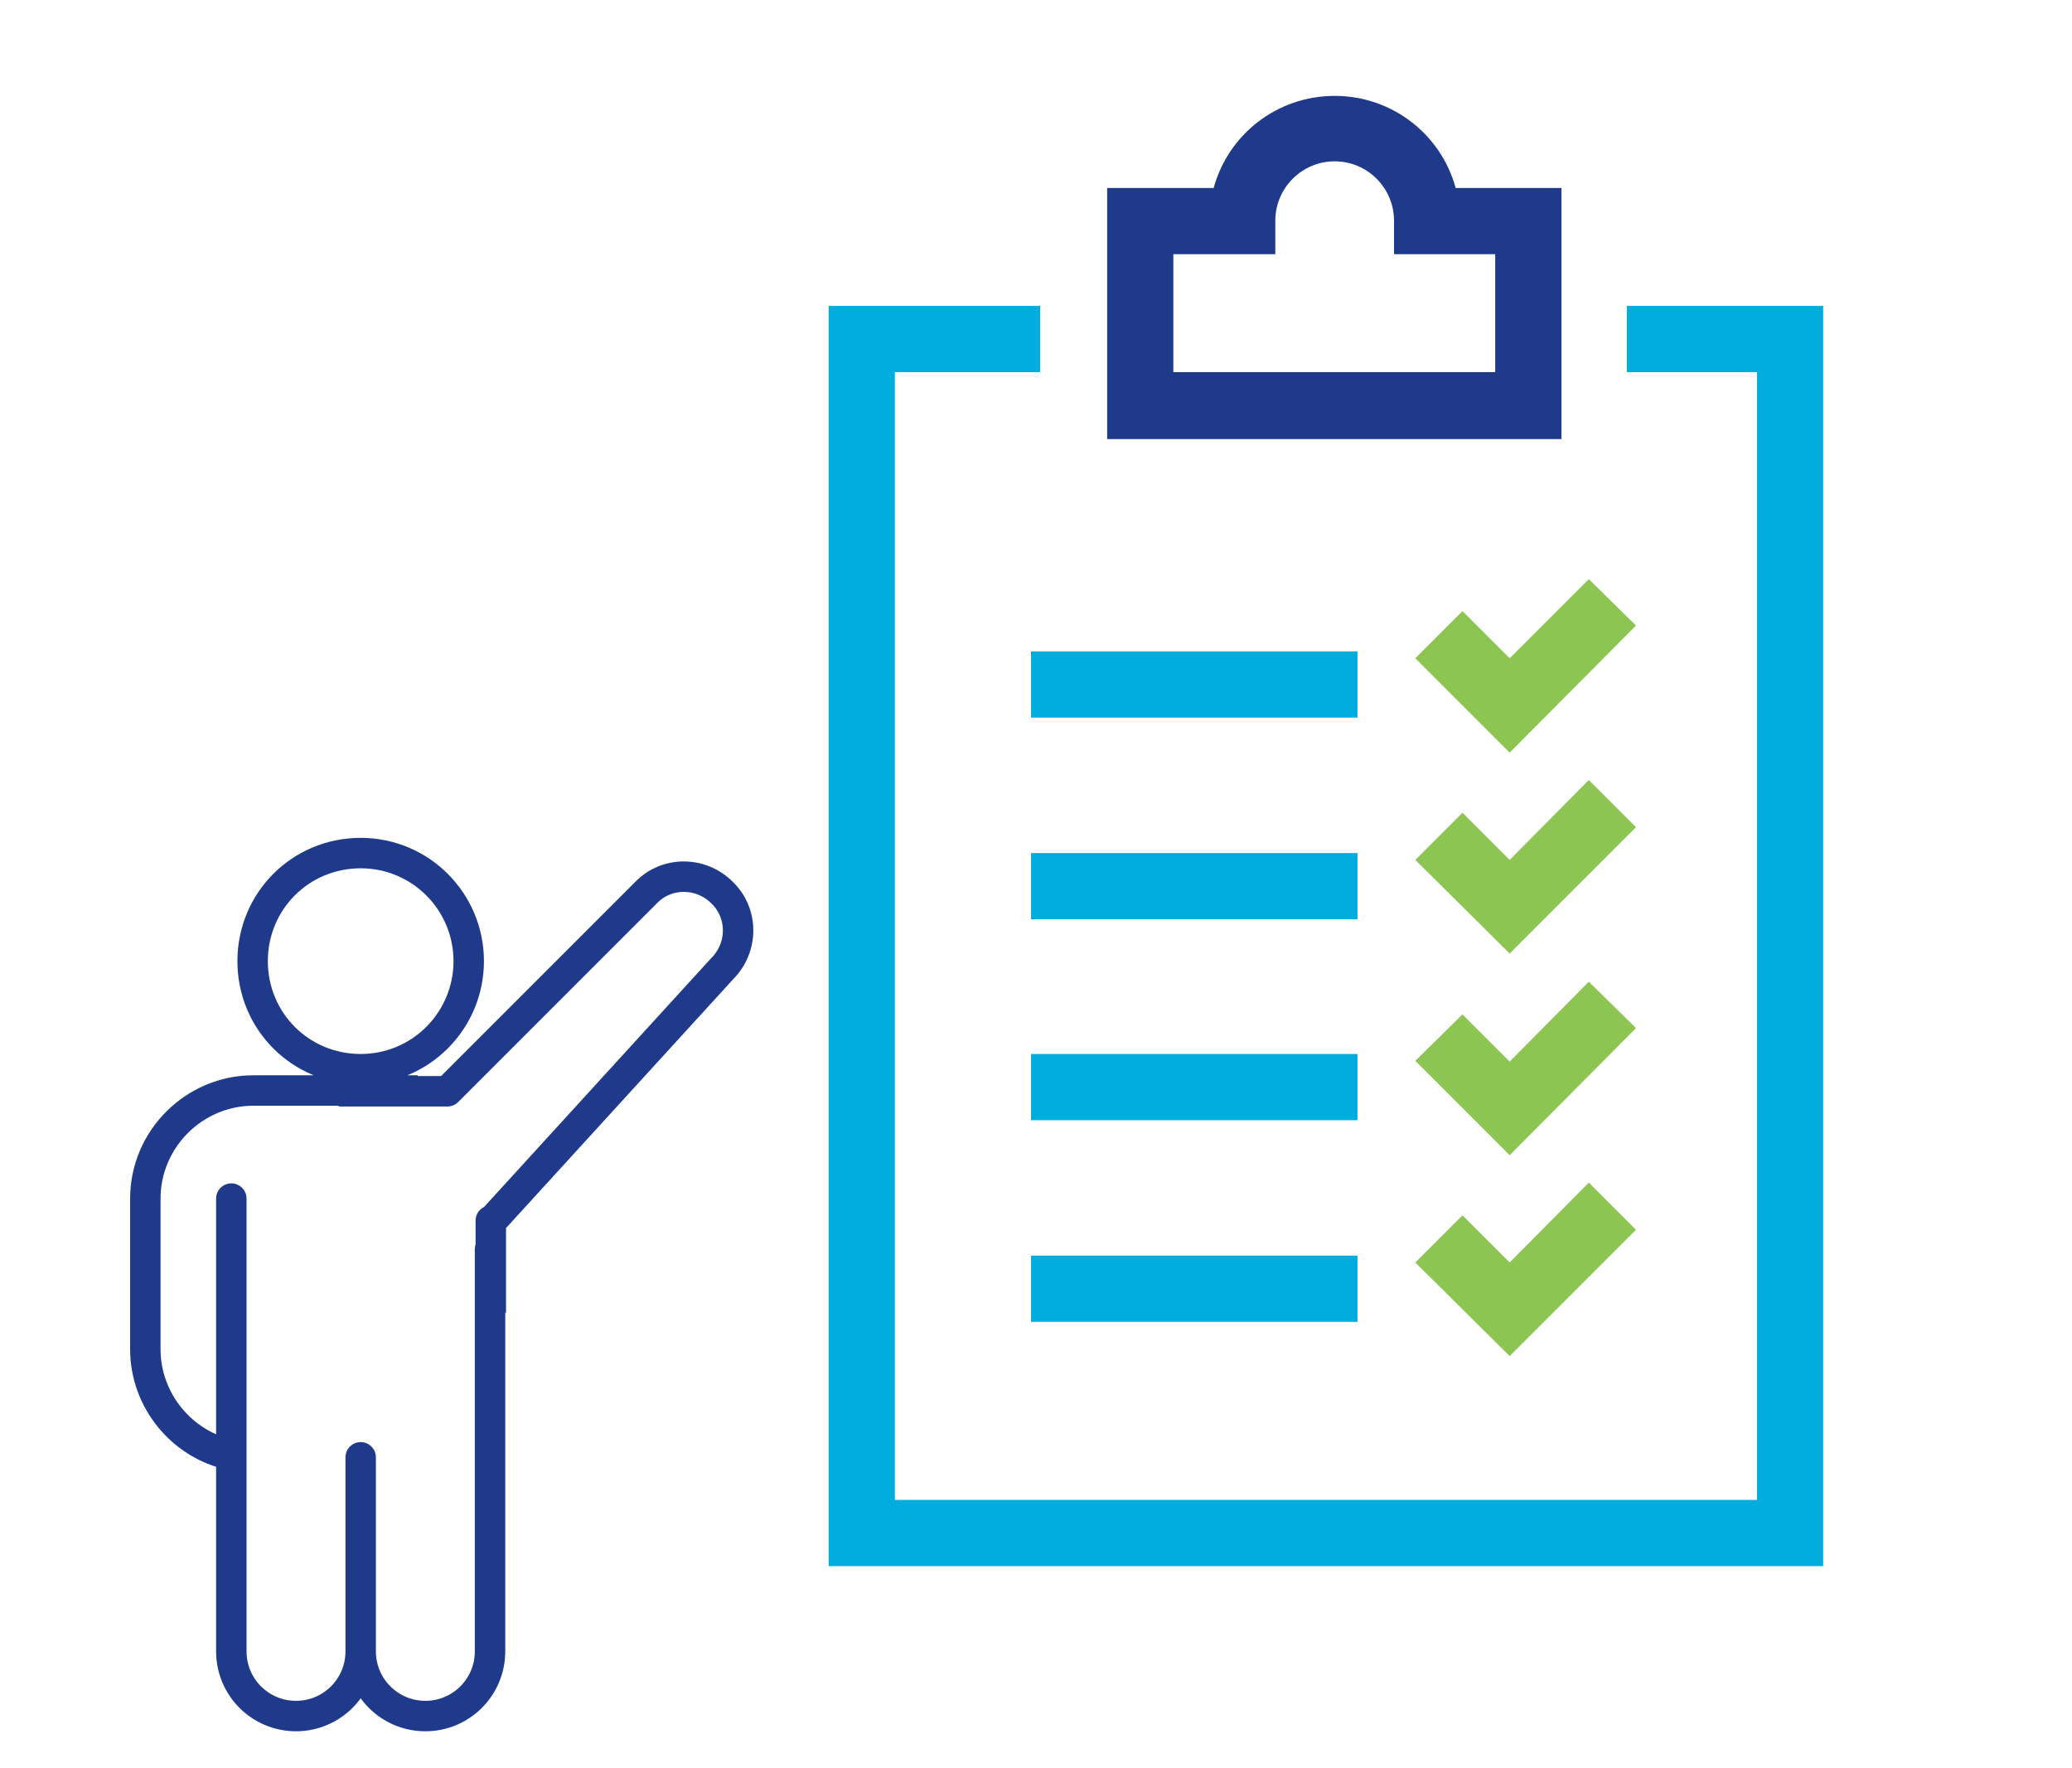 <?xml version="1.0" encoding="utf-8"?>
<!-- Generator: Adobe Illustrator 23.0.6, SVG Export Plug-In . SVG Version: 6.00 Build 0)  -->
<svg version="1.1" id="Livello_1" xmlns="http://www.w3.org/2000/svg" xmlns:xlink="http://www.w3.org/1999/xlink" x="0px" y="0px"
	 viewBox="0 0 272.3 232.3" style="enable-background:new 0 0 272.3 232.3;" xml:space="preserve">
<style type="text/css">
	.st0{fill:#00ABDD;}
	.st1{fill:#8CC551;}
	.st2{fill:#203A8B;}
	.st3{fill:none;stroke:#203A8B;stroke-width:4;stroke-linejoin:round;stroke-miterlimit:10;}
</style>
<g>
	<g>
		<polygon class="st0" points="239.6,205.8 108.9,205.8 108.9,40.2 136.7,40.2 136.7,48.9 117.6,48.9 117.6,197.1 230.9,197.1 
			230.9,48.9 213.8,48.9 213.8,40.2 239.6,40.2 		"/>
	</g>
	<g>
		<rect x="135.5" y="85.6" class="st0" width="42.9" height="8.7"/>
	</g>
	<g>
		<polygon class="st1" points="198.4,98.9 186,86.5 192.2,80.3 198.4,86.5 208.8,76.1 215,82.2 		"/>
	</g>
	<g>
		<rect x="135.5" y="112.1" class="st0" width="42.9" height="8.7"/>
	</g>
	<g>
		<polygon class="st1" points="198.4,125.3 186,113 192.2,106.8 198.4,113 208.8,102.5 215,108.7 		"/>
	</g>
	<g>
		<rect x="135.5" y="138.5" class="st0" width="42.9" height="8.7"/>
	</g>
	<g>
		<polygon class="st1" points="198.4,151.8 186,139.4 192.2,133.3 198.4,139.5 208.8,129 215,135.1 		"/>
	</g>
	<g>
		<rect x="135.5" y="165" class="st0" width="42.9" height="8.7"/>
	</g>
	<g>
		<polygon class="st1" points="198.4,178.2 186,165.9 192.2,159.7 198.4,165.9 208.8,155.4 215,161.6 		"/>
	</g>
	<g>
		<g>
			<path class="st2" d="M205.2,57.7l-59.7,0V24.7h14c1.9-7,8.3-12.1,15.9-12.1c7.6,0,14,5.1,15.9,12.1l13.9,0L205.2,57.7z
				 M154.2,48.9l42.3,0l0-15.5l-13.3,0v-4.4c0-4.3-3.5-7.8-7.8-7.8c-4.3,0-7.8,3.5-7.8,7.8v4.4h-13.4V48.9z"/>
		</g>
	</g>
	<g>
		<g>
			<g>
				<defs>
					<path id="SVGID_10_" d="M64.5,172.5v-11.9v-0.2v0.2l30.4-33.3c2.8-2.8,2.8-7.3,0-10c-2.8-2.8-7.3-2.8-10,0l-26.1,26.1v0H44.5"
						/>
				</defs>
				<clipPath id="SVGID_1_">
					<use xlink:href="#SVGID_10_"  style="overflow:visible;"/>
				</clipPath>
			</g>
		</g>
		<g>
			<path class="st3" d="M61.6,126.3c0,7.8-6.3,14.2-14.2,14.2s-14.2-6.3-14.2-14.2s6.3-14.2,14.2-14.2S61.6,118.5,61.6,126.3z
				 M54.9,143.3H33.3c-7.8,0-14.2,6.4-14.2,14.2v19.8c0,6.8,4.9,12.6,11.3,13.9v-33.7V217c0,4.7,3.8,8.5,8.5,8.5l0,0
				c4.7,0,8.5-3.8,8.5-8.5v-25.5V217c0,4.7,3.8,8.5,8.5,8.5l0,0c4.7,0,8.5-3.8,8.5-8.5v-52.8v27"/>
			<g>
				<defs>
					<path id="SVGID_9_" d="M64.5,172.5v-11.9v-0.2v0.2l30.4-33.3c2.8-2.8,2.8-7.3,0-10c-2.8-2.8-7.3-2.8-10,0l-26.1,26.1v0H44.5"/>
				</defs>
				<clipPath id="SVGID_2_">
					<use xlink:href="#SVGID_9_"  style="overflow:visible;"/>
				</clipPath>
				
					<use xlink:href="#SVGID_9_"  style="overflow:visible;fill:none;stroke:#203A8B;stroke-width:4;stroke-linejoin:round;stroke-miterlimit:10;"/>
			</g>
		</g>
		<g>
			<g>
				<defs>
					<path id="SVGID_8_" d="M64.5,172.5v-11.9v-0.2v0.2l30.4-33.3c2.8-2.8,2.8-7.3,0-10c-2.8-2.8-7.3-2.8-10,0l-26.1,26.1v0H44.5"/>
				</defs>
				<clipPath id="SVGID_4_">
					<use xlink:href="#SVGID_8_"  style="overflow:visible;"/>
				</clipPath>
			</g>
		</g>
	</g>
</g>
</svg>
